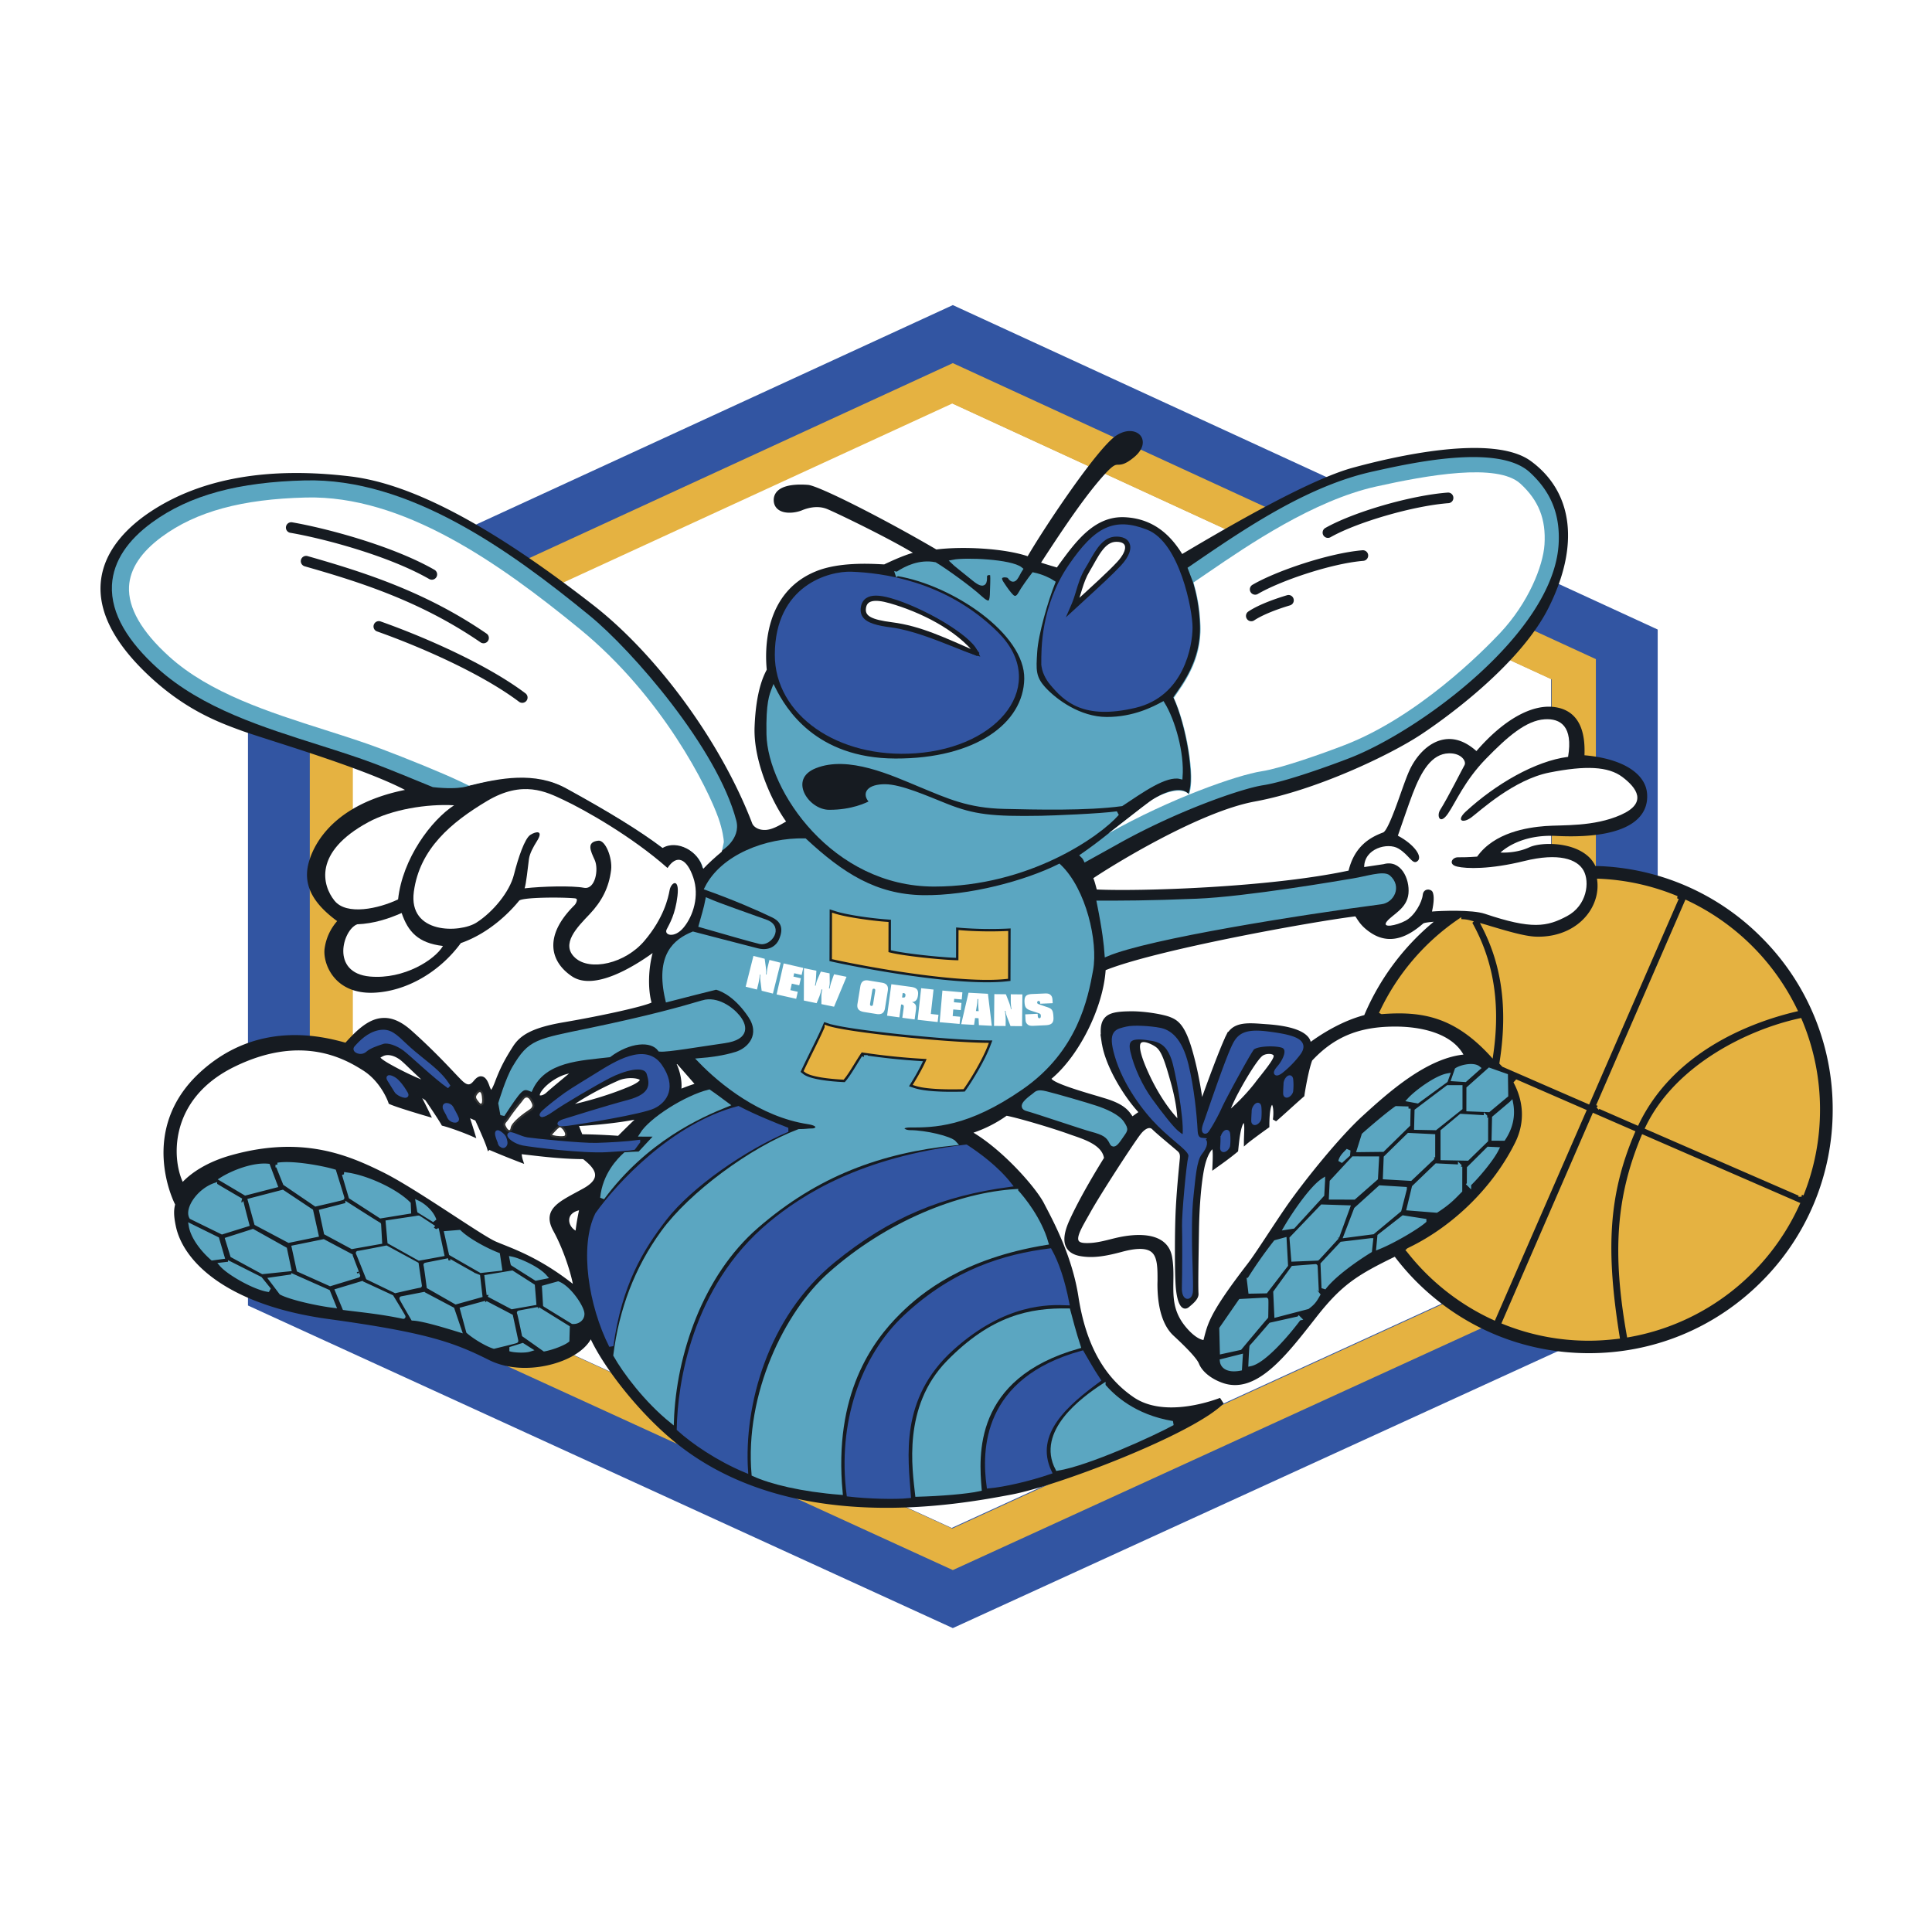 <svg xmlns="http://www.w3.org/2000/svg" width="2500" height="2500" viewBox="0 0 192.756 192.756"><path fill-rule="evenodd" clip-rule="evenodd" fill="#fff" d="M0 0h192.756v192.756H0V0z"/><path d="M23.216 74.099c-3.788-1.392-6.744-3.093-9.696-5.934-3.409-3.281-5.305-6.747-4.981-10.275.366-3.998 3.444-6.689 5.639-8.139 5.417-3.576 12.527-4.754 20.965-3.724 3.641.449 7.747 2.003 12.37 4.602l47.492-21.861 37.313 17.175a22.14 22.14 0 0 1 2.143-.734c4.787-1.31 14.762-3.618 19.084-.444 4.01 2.939 5.143 7.554 3.707 12.657l9.543 4.391v24.42a25.633 25.633 0 0 1 9.955 6.23c4.854 4.878 7.52 11.361 7.502 18.249-.018 6.882-2.723 13.354-7.602 18.211-4.885 4.851-11.369 7.517-18.254 7.497a26.655 26.655 0 0 1-2.807-.158L95.005 163.99l-71.789-32.855v-.771c-4.188-2.047-6.533-4.894-7.148-7.708-.25-1.132-.237-1.853-.174-2.343-3.071-7.195.574-14.34 7.322-17.302V74.099z" fill-rule="evenodd" clip-rule="evenodd" fill="#fff"/><path d="M94.948 40.201L35.146 67.727v57.348l59.802 27.368 59.798-27.368V67.727L94.948 40.201zm.116-9.762l70.325 32.369v67.442l-70.325 32.186-70.324-32.185V62.809l70.324-32.37z" fill-rule="evenodd" clip-rule="evenodd" fill="#3255a2"/><path d="M95.005 40.26l-59.8 27.525v57.349l59.801 27.368 59.799-27.368V67.785l-59.8-27.525zm.059-4.031l64.157 29.532v61.526l-64.157 29.36-64.156-29.36V65.761l64.156-29.532z" fill-rule="evenodd" clip-rule="evenodd" fill="#e5b241"/><path d="M175.77 93.553a24.125 24.125 0 0 0-16.602-7.154c-.012-.016-.012-.034-.021-.052-1.182-2.384-5.24-2.432-6.568-1.81-.846.39-1.891.566-2.875.52.758-.692 2.568-1.807 5.568-1.655 4.018.201 6.846-.406 8.176-1.756.65-.652.949-1.471.885-2.426-.135-2.084-2.521-3.549-6.25-3.866.053-1.459-.031-4.418-3.002-4.812-2.283-.302-5.105 1.298-7.777 4.393-1.076-.961-2.18-1.357-3.289-1.149-1.619.302-2.824 1.806-3.41 3.115-.254.558-.545 1.381-.854 2.251-.463 1.31-1.322 3.746-1.758 3.905-1.299.484-2.844 1.359-3.445 3.803-7.959 1.699-20.928 2.083-25.119 1.884-.029-.088-.057-.201-.088-.314-.072-.265-.15-.556-.26-.812 1.855-1.251 10.543-6.632 16.127-7.654 6.123-1.122 13.533-4.665 16.607-6.708 1.596-1.054 9.691-6.621 12.697-12.643 3.096-6.186 2.449-11.513-1.775-14.609-3.785-2.779-13.725-.447-17.826.677-4.152 1.152-11.602 5.404-16.963 8.592-.982-1.576-2.625-3.52-5.723-3.67-3.021-.149-4.895 2.428-6.555 4.7l-.225.316c-.156-.05-.34-.104-.559-.166-.328-.101-.705-.213-1.018-.32 2.473-3.809 4.498-6.767 6.287-8.75.918-1.021 1.145-1.017 1.385-1.017.379-.005.766-.062 1.576-.726 1.051-.856 1.029-1.686.701-2.141-.402-.545-1.371-.743-2.447-.045-1.824 1.186-7.012 8.909-8.84 12.04-2.381-.801-6.516-.996-9.11-.674-5.419-3.169-11.74-6.349-12.79-6.443-.824-.067-2.305-.084-3.024.574a1.246 1.246 0 0 0-.412.931c0 .434.176.776.519 1.004.674.442 1.769.251 2.305.025.41-.172 1.467-.537 2.486-.132.697.275 5.832 2.729 8.576 4.374-.957.274-2.032.767-2.8 1.127l-.064.032c-.065-.008-.149-.008-.259-.015-1.166-.057-4.27-.229-6.543.7-5.229 2.127-5.101 7.932-4.915 9.819-.294.563-1.071 2.055-1.213 5.682-.148 3.565 1.876 7.74 3.144 9.462-.063.039-.121.07-.188.109-.499.289-1.181.687-1.822.732-.804.051-1.256-.357-1.371-.646-3.071-8.039-9.449-16.793-15.868-21.788-10.122-7.877-18.022-12.07-24.157-12.827-8.224-1.005-14.947.169-19.979 3.493-2.111 1.395-4.687 3.748-4.989 7.05-.263 2.881 1.265 5.935 4.539 9.085 3.796 3.652 7.233 4.902 9.512 5.735.618.224 1.696.567 3.052 1.004 3.833 1.226 10.018 3.213 13.246 4.902-8.232 1.667-9.529 6.684-9.707 7.705-.343 1.957.604 3.673 2.941 5.384a5.204 5.204 0 0 0-1.257 2.77c-.096.804.202 2.048 1.084 3 .62.673 1.789 1.459 3.815 1.377 3.228-.133 6.548-2.023 8.696-4.952 3.003-1.051 5.063-3.301 5.826-4.243.438-.337 4.189-.347 5.494-.229.081.006.217.024.244.1.049.14-.07.438-.241.604-1.507 1.499-2.205 2.946-2.081 4.301.099 1.067.734 2.032 1.824 2.771 2.208 1.511 6.173-.947 8.07-2.31-.425 1.561-.483 3.562-.109 4.941-.834.392-4.715 1.271-8.77 1.966-3.292.561-4.385 1.353-5.077 2.448-.846 1.332-1.256 2.141-1.753 3.441-.195.519-.325.748-.399.851a2.133 2.133 0 0 1-.182-.414c-.149-.422-.353-.862-.74-.928-.378-.072-.664.263-.833.466-.182.219-.333.32-.486.329-.19.011-.443-.143-.728-.434-.204-.201-.46-.471-.756-.785-.932-.985-2.341-2.468-4.239-4.16-1.004-.893-1.945-1.305-2.872-1.244-1.292.072-2.422 1.033-3.703 2.464-2.323-.648-8.795-2.273-14.485 2.937-6.32 5.79-2.562 13.102-2.522 13.178a.019.019 0 0 1 .008.014.485.485 0 0 1-.024.134c-.059.311-.17.819.113 2.104.776 3.548 5.188 7.835 15.229 9.207 9.755 1.339 12.479 2.319 15.995 4.082 2.7 1.348 6.14.784 8.198-.307.936-.507 1.6-1.104 1.966-1.752 1.386 2.951 5.065 7.683 8.864 10.626 11.502 8.919 27.77 5.866 33.117 4.86 4.592-.859 18.156-6.03 21.158-9.091l-.359-.551c-1.297.486-5.717 1.897-8.602-.055-2.99-2.03-4.799-5.321-5.529-10.059-.607-3.886-2.34-7.215-3.279-9.004l-.158-.306c-.787-1.526-3.998-5.21-7.035-7.038a12.84 12.84 0 0 0 3.312-1.689c1.33.267 4.652 1.261 6.223 1.832.143.052.305.108.475.165 1.193.413 2.809.976 3.014 2.213-.621.993-2.379 3.866-3.461 6.255-.527 1.175-.629 2.049-.307 2.661.244.461.717.754 1.404.878 1.283.226 2.539.007 4.139-.422 1.463-.396 2.428-.394 2.945.005.629.487.623 1.642.621 2.858l-.008.315c-.006 2.408.545 4.196 1.594 5.171.557.516 2.264 2.1 2.545 2.796.305.78 1.197 1.512 2.332 1.916 3.291 1.191 6.215-2.515 9.031-6.104l.418-.534c2.506-3.177 4.057-4.132 7.758-5.939.652.856 1.361 1.68 2.131 2.454 4.588 4.605 10.682 7.152 17.172 7.169 6.496.02 12.607-2.492 17.217-7.072a24.175 24.175 0 0 0 7.172-17.175 24.16 24.16 0 0 0-7.078-17.207zM39.144 106.301c-.836-.454-1.101-.682-1.188-.785.075-.045.203-.115.271-.146.505-.251 1.278-.028 1.922.558.16.143.378.346.623.586.353.334.777.737 1.257 1.185a29.673 29.673 0 0 1-2.885-1.398zm17.523.892c-.79.662-1.395 1.158-1.906 1.6v-.005l-.271.247c-.298.257-.57.281-.635.245-.011-.045.015-.188.188-.437.486-.695 1.66-1.54 2.736-1.735l-.112.085zm.759 15.585c-.383-.221-.658-.651-.637-1.083.02-.459.372-.795.982-.943a22.698 22.698 0 0 0-.345 2.026zm4.243-9.459c-.73-.052-2.227-.14-3.575-.153l-.167-.414c-.057-.149-.108-.287-.162-.405 1.681-.095 3.822-.304 5.537-.633-.561.538-1.144 1.115-1.633 1.605zm1.075-4.894c-1.998.836-3.971 1.385-5.379 1.715 1.272-.842 2.703-1.611 4.336-2.333.864-.38 1.958-.243 2.138-.054-.041.073-.233.31-1.095.672zm5.244.187c.062-.794-.142-1.723-.474-2.438.02-.004.033-.004.053-.004.16.178.361.409.601.682.343.389.751.855 1.121 1.285-.469.151-.911.315-1.301.475zm46.741-1.256c-1.223-2.591-1.025-3.179-.887-3.306.264-.249 1.102.135 1.477.408.551.396.889 1.38 1.5 3.571.447 1.607.6 2.784.646 3.536-1.361-1.473-2.348-3.383-2.736-4.209zm12.294-1.806c-.184.421-.811 1.207-1.266 1.785-.193.24-.357.447-.479.611-.312.425-1.309 1.63-2.473 2.652.188-.449.438-1.006.756-1.589.787-1.479 1.854-3.201 2.354-3.636.291-.253.885-.285 1.1-.125.036.027.106.078.008.302zm3.747-1.607a1.218 1.218 0 0 0-.188-.402c-.545-.749-1.973-1.208-4.232-1.358l-.396-.029c-1.379-.103-2.686-.185-3.402.799l-.039-.022-.16.32-.141.28.006.006c-.555 1.21-1.568 3.908-2.281 5.907-.195-1.326-.516-3.07-1.023-4.795-.719-2.437-1.418-2.882-2.189-3.183-.648-.257-2.551-.602-4.049-.568-1.26.023-2.031.143-2.477.67-.334.396-.412.945-.371 1.65l-.037-.035.129.873.018.125.008.005c.373 2.191 2.09 5.092 3.629 6.772a11.47 11.47 0 0 0-.475.336.643.643 0 0 0-.107.079.974.974 0 0 1-.084-.121c-.332-.463-.775-1.112-2.715-1.686l-.604-.184c-1.645-.482-4.365-1.286-4.682-1.755 2.771-2.31 5.156-7.12 5.402-10.835 5.043-2.023 20.443-4.812 24.908-5.367.045.067.096.123.135.197.256.389.562.875 1.406 1.438 2.301 1.543 4.357-.181 5.242-.927.115-.07.516-.125 1.045-.169a24.503 24.503 0 0 0-6.932 9.313c-2.126.564-4.075 1.746-5.344 2.666z" fill-rule="evenodd" clip-rule="evenodd" fill="#161b21"/><path d="M47.613 109.179c.243-.335.392-.317.464.218.051.398.067 1-.287.568-.356-.426-.356-.538-.177-.786zM50.708 111.719c.79-1.181 1.287-1.673 1.5-1.993.216-.318.497-.318.713.075.214.395.355.611-.142.927-.502.318-1.752 1.245-1.825 1.774-.075.537-.392.104-.535-.25-.07-.175.175-.358.289-.533zM55.804 112.483c-.217.142-.552.543-.715.709-.072.078.78.219 1.174.146.395-.067-.246-.999-.459-.855z" fill-rule="evenodd" clip-rule="evenodd" fill="#fff" stroke="#313232" stroke-width=".395" stroke-miterlimit="2.613"/><path d="M18.183 118.261c-1.277-2.363-1.691-8.702 5.165-12.03 6.85-3.337 11.266-.682 12.971.392 1.71 1.075 2.49 2.929 2.628 3.355.783.355 3.776 1.223 3.776 1.223s-.851-1.788-1.204-2.286l1.066.718s1.277 1.856 1.633 2.5c.854.215 2.35.79 2.991 1.074-.278-.927-.635-1.999-.635-1.999l.997.436s.991 2.14 1.205 2.851a92.425 92.425 0 0 0 3.202 1.295c-.14-.428-.14-.855-.14-.855 1.426.146 3.85.506 6.414.515 1 .786 2.35 2.005.065 3.283-2.286 1.274-4.072 1.913-2.938 3.979 1.138 2.074 1.915 4.712 2.054 5.855-3.698-3.007-6.548-3.866-8.044-4.515-1.496-.648-8.049-5.339-11.315-6.943-3.348-1.647-7.876-3.635-14.896-1.679-2.283.627-3.996 1.69-4.995 2.831zM113.646 113.036c-.723.919-4.043 6.045-5.012 7.79-.965 1.746-2.049 3.292-.439 3.385 1.287.073 2.502-.383 3.572-.595 1.068-.215 4.531-.776 4.979 1.83.455 2.604-.615 4.803 1.553 7.24.6.682 1.314 1.218 1.918 1.22.471-1.677.381-2.466 4.406-7.692.824-1.062 2.492-3.729 3.9-5.765 1.758-2.521 5.236-6.846 7.551-8.959 2.535-2.312 6.465-5.864 10.246-6.102-1.133-2.428-4.445-3.259-7.658-3.156-3.209.095-5.668 1.05-7.92 3.474-.395 1.033-.76 3.275-.795 3.56-.818.707-2.318 2.097-2.754 2.451.109-.747.043-1.855-.35-1.677-.391.175-.395 1.924-.395 2.318-.752.531-1.898 1.381-2.146 1.597.002-.999.182-2.353-.277-2.109-.463.253-.617 2.318-.688 2.924-.895.748-1.932 1.458-2.176 1.636.035-.82.109-2.211-.209-1.994-.322.212-.752.885-1.006 2.171-.26 1.284-.471 3.484-.518 6.021-.039 2.531-.102 5.702-.049 6.482.023.429-.506.856-.895 1.179-.455.365-.822-.325-.963-1.684-.139-1.352-.129-6.021-.01-8.086.107-2.068.348-4.316.404-4.954.035-.462-.107-.674-.318-.854-.752-.646-2.1-1.756-2.488-2.148-.388-.393-.961-.145-1.463.497z" fill-rule="evenodd" clip-rule="evenodd" fill="#fff" stroke="#161b21" stroke-width=".395" stroke-miterlimit="2.613"/><path d="M45.306 80.343c-2.289 1.484-5.152 5.327-5.589 9.39-1.925.921-5.137 1.63-6.344.129-1.208-1.501-2.151-4.841 3.372-7.833 2.354-1.278 5.853-1.841 8.561-1.686zM40.071 91.089c.636 1.855 1.631 3 4.123 3.291-.786 1.355-3.859 3.349-7.277 3.05-3.99-.357-2.695-4.712-1.272-5.213 1.641-.066 3.143-.558 4.426-1.128z" fill-rule="evenodd" clip-rule="evenodd" fill="#fff"/><path d="M56.211 79.801c-1.705-.798-4.058-2.011-7.626.119-3.57 2.132-6.715 4.762-7.295 9.036-.583 4.274 4.62 4.146 6.263 3.081 1.647-1.062 3.29-3.056 3.721-4.765.432-1.71 1.081-3.633 1.649-3.984.574-.36 1.341-.468.641.64-.358.571-.711 1.211-.791 1.774-.102.812-.292 2.57-.434 2.926 1.782-.205 4.776-.273 5.918-.054 1.138.218 1.5-1.849 1.076-2.776-.426-.93-.849-1.788.36-1.924.713-.084 1.422 1.724 1.277 2.927-.22 1.777-.937 3.131-2.151 4.416-1.216 1.278-2.932 2.981-1.438 4.343 1.493 1.358 4.99.583 6.916-1.696 1.931-2.277 2.368-4.268 2.511-5.053.144-.783 1.003-1.284.784.575-.218 1.851-.791 2.774-1.081 3.346-.284.568.782.927 1.711-.211.932-1.139 1.581-3.132.941-4.99-.637-1.85-1.63-2.354-2.564-.93-3.552-3.146-8.252-5.796-10.388-6.8zM136.105 86.507c.002-1.855 2.357-2.492 3.426-1.841 1.066.638 1.369 1.604 1.848 1.281.645-.42-.277-1.705-1.914-2.57.537-1.528 1.01-2.952 1.471-4.167.861-2.25 1.887-4.008 3.617-4.05 1.275-.034 1.771.821 1.561 1.178-.211.359-1.641 3.222-2.438 4.485-.354.571-.029 1.532.783.36.787-1.139 1.65-3.277 3.797-5.481 2.141-2.2 4-3.818 5.854-3.938 1.568-.099 2.85.683 2.338 3.747-3.275.414-7.238 2.728-10.209 5.462-.994.924-.285 1.211.572.569.857-.638 4.219-3.765 7.783-4.467 3.568-.704 5.846-.627 7.27.445 1.418 1.075 2.559 2.576-.15 3.78-2.715 1.205-5.785.985-7.562 1.118-1.779.141-5.062.631-6.777 3.047-.996.068-1.357.068-1.926.068-.568-.001-1.002.708-.07.926.92.218 3.273.293 6.699-.555 3.424-.845 5.277-.196 5.912.946.639 1.143.348 3.494-1.654 4.555-1.996 1.067-3.512 1.341-8.189-.235-1.289-.43-4.424-.3-5.277-.226.215-.997.215-1.569.072-1.927-.139-.357-.928-.434-.996.281-.076.716-.789 2.066-1.715 2.562-.93.498-2.428.779-1.859.067.576-.709 2.006-1.276 2.152-2.776.143-1.492-.779-3.422-2.488-2.933l-1.931.289z" fill-rule="evenodd" clip-rule="evenodd" fill="#fff"/><path d="M146.051 91.934c-.15-.007-.311-.018-.473-.02a22.852 22.852 0 0 0-7.709 9.044l.006.003c4.045-.311 7.283.287 10.877 4.146.01.005.016.011.023.019.791-5.479-.189-9.638-2.148-13.093a3.06 3.06 0 0 0-.576-.099zM159.447 110.348l3.877 1.694c3.5-7.233 11.111-10.201 15.756-11.309a22.92 22.92 0 0 0-10.814-10.692l-8.819 20.307z" fill-rule="evenodd" clip-rule="evenodd" fill="#e5b241" stroke="#e5b241" stroke-width=".433" stroke-miterlimit="2.613"/><path d="M164.381 112.496l15.355 6.686a22.698 22.698 0 0 0 1.631-8.417 22.78 22.78 0 0 0-1.795-8.951c-5.033 1.091-12.24 4.565-15.191 10.682zM163.949 113.442c-2.502 6.015-2.881 11.613-1.434 19.75 7.506-1.325 13.752-6.313 16.814-13.056l-15.38-6.694z" fill-rule="evenodd" clip-rule="evenodd" fill="#e5b241" stroke="#e5b241" stroke-width=".433" stroke-miterlimit="2.613"/><path d="M162.885 112.983l-3.852-1.679-8.951 20.617a22.603 22.603 0 0 0 8.381 1.626c.986.002 1.961-.069 2.912-.183-1.381-8.603-1.131-14.174 1.51-20.381zM151.189 107.887c.967 1.794 1.264 3.989.184 6.183-2.201 4.454-6.209 8.422-10.734 10.602l-.068.035c-.018.012-.037.016-.049.028a22.946 22.946 0 0 0 8.51 6.744l8.992-20.615-6.835-2.977zM159.578 87.889c.115 1.055-.146 2.152-.773 3.123-1.145 1.76-3.248 2.749-5.627 2.652-1.139-.048-2.945-.587-4.543-1.064-.191-.058-.377-.118-.561-.17 1.58 3.087 2.748 7.33 1.744 13.613.062.065.133.133.201.205l8.42 3.665 8.846-20.306a22.61 22.61 0 0 0-7.707-1.718z" fill-rule="evenodd" clip-rule="evenodd" fill="#e5b241" stroke="#e5b241" stroke-width=".433" stroke-miterlimit="2.613"/><path d="M47.613 109.179c.243-.335.392-.317.464.218.051.398.067 1-.287.568-.356-.426-.356-.538-.177-.786zM50.708 111.719c.79-1.181 1.287-1.673 1.5-1.993.216-.318.497-.318.713.075.214.395.355.611-.142.927-.502.318-1.752 1.245-1.825 1.774-.075.537-.392.104-.535-.25-.07-.175.175-.358.289-.533zM55.804 112.483c-.217.142-.552.543-.715.709-.072.078.78.219 1.174.146.395-.067-.246-.999-.459-.855z" fill-rule="evenodd" clip-rule="evenodd" fill="#fff"/><path d="M128.275 108.122c0-.4.484-.932.535-.393.035.356.035.71-.004 1.108-.029.318-.572.71-.568.245 0-.464.037-.819.037-.96zM125.094 110.855c.004-.392.488-.927.539-.392.031.359.031.717-.004 1.105-.033.321-.576.711-.576.252.006-.465.041-.823.041-.965zM121.988 113.558c.006-.392.486-.926.533-.392a5.51 5.51 0 0 1-.004 1.104c-.029.314-.574.71-.568.247 0-.089.039-.447.039-.959zM127.891 104.306c-.811-.229-2.67-.15-2.992.309-.508.731-2.754 4.843-3.188 5.805-.432.959-1.029 1.982-1.291 2.348-.182.254-.465.177-.141-.679.205-.541 1.906-5.638 2.729-7.477.512-1.152.971-1.812 3.496-1.484 2.533.324 3.965.743 3.045 1.966a9.642 9.642 0 0 1-1.736 1.78c-.443.345-.758.294-.197-.355.577-.664 1.214-1.956.275-2.213z" fill-rule="evenodd" clip-rule="evenodd" fill="#3255a2" stroke="#3255a2" stroke-width=".433" stroke-miterlimit="2.613"/><path d="M119.951 113.744c-.391-.036-.637-.259-.674-.858-.1-1.818-.365-4.359-.904-6.597-.637-2.641-1.752-3.359-2.664-3.532-.93-.184-2.607-.287-3.281-.123-1.002.251-1.709.25-1.004 2.67.812 2.811 2.82 5.472 4.26 6.896 1.754 1.734 3.256 2.566 3.092 3.214-.211.813-.658 5.812-.629 6.877.037 1.07.023 4.99-.014 6.169-.037 1.173.639 1.141.672.327.041-.827-.092-3.71-.092-4.497 0-.785-.064-3.137.158-5.063.188-1.667.295-3.491.863-4.202.575-.71.614-1.247.217-1.281zm-1.742-.577c-.039.464-.426.141-.855-.217-.428-.358-1.508-1.695-2.629-3.251-.883-1.23-1.773-3.041-2.162-4.745-.352-1.532.574-1.638 2.428-1.312 1.242.217 1.736.978 2.098 2.003.352 1.001 1.257 5.815 1.12 7.522z" fill-rule="evenodd" clip-rule="evenodd" fill="#3255a2"/><path d="M119.951 113.744c-.391-.036-.637-.259-.674-.858-.1-1.818-.365-4.359-.904-6.597-.637-2.641-1.752-3.359-2.664-3.532-.93-.184-2.607-.287-3.281-.123-1.002.251-1.709.25-1.004 2.67.812 2.811 2.82 5.472 4.26 6.896 1.754 1.734 3.256 2.566 3.092 3.214-.211.813-.658 5.812-.629 6.877.037 1.07.023 4.99-.014 6.169-.037 1.173.639 1.141.672.327.041-.827-.092-3.71-.092-4.497 0-.785-.064-3.137.158-5.063.188-1.667.295-3.491.863-4.202.575-.71.614-1.247.217-1.281zm-1.742-.577c-.039.464-.426.141-.855-.217-.428-.358-1.508-1.695-2.629-3.251-.883-1.23-1.773-3.041-2.162-4.745-.352-1.532.574-1.638 2.428-1.312 1.242.217 1.736.978 2.098 2.003.352 1.001 1.257 5.815 1.12 7.522z" fill="none" stroke="#3255a2" stroke-width=".433" stroke-miterlimit="2.613"/><path d="M36.431 104.797c-.44.4-1.21.037-.925-.282.487-.548 1.253-1.352 2.322-1.562 1.068-.208 1.605.375 2.668 1.374 1.066 1.005 2.101 1.707 3.023 2.563.924.86 1.134 1.357 1.281 1.535-1.317-.896-3.773-3.252-4.445-3.754-.68-.504-1.64-.865-2.175-.685-.534.177-1.317.424-1.749.811zM38.809 107.729c.335.556.5.787.713 1.145.212.354 1.317.752 1.001.215-.189-.304-.387-.704-.929-1.25-.322-.324-1.099-.64-.785-.11zM44.379 110.618c-.214-.584.504-.429.681-.107.347.622.52.986.55 1.092.106.354-.649.316-.854-.238-.106-.284-.266-.468-.377-.747zM50.063 113.18c.301.262.317.431.388.751.073.318-.277.743-.64.069.58 1.07-1.005-1.903.252-.82zM56.486 109.146c-.869.627-1.748 1.318-2.25 1.777-.499.464-.144.537.86-.172 1-.715 4.388-2.698 5.71-3.374 1.32-.674 3.533-1.377 3.886-.272.354 1.104.387 2.176-2.003 2.808-2.389.636-5.697 1.691-6.417 1.909-.467.141-.934.495.387.32 1.325-.173 7.384-1.155 8.557-1.723 1.181-.569 2.144-1.958.66-4.093-1.497-2.146-4.456-.27-6.282.867-.77.487-2.462 1.493-3.108 1.953zM63.696 113.912c-1.167.157-2.892.254-4.193.291-1.568.04-6.319-.459-6.915-.553-.713-.109-1.634-.681-1.777-.471-.144.215.603.789 1.382.933.942.176 5.976.806 8.342.664 1.202-.066 2.213-.137 2.688-.223l.473-.641z" fill-rule="evenodd" clip-rule="evenodd" fill="#3255a2" stroke="#3255a2" stroke-width=".354" stroke-miterlimit="2.613"/><path fill-rule="evenodd" clip-rule="evenodd" fill="#5ba6c1" stroke="#5ba6c1" stroke-width=".433" stroke-miterlimit="2.613" d="M150.232 107.326l.028 1.957-1.752 1.461-1.992-.079.004-2.069 2.074-1.848 1.638.578zM150.756 110.107l-1.678 1.419-.047 2.065.967.006c.537-.817 1.039-1.994.758-3.49zM148.258 111.491l-.004 2.278-1.865 1.816-2.451-.047v-2.672l1.826-1.524 2.494.149zM145.697 110.554l-2.498 1.992-1.896-.038.041-1.679 3.107-2.344h1.246v2.069zM147.484 106.568l-1.318 1.171-1.143-.073.322-.926c.434-.284 1.645-.569 2.139-.172zM144.418 107.31l-.178.498-2.82 2.059-.789-.145c.678-.744 2.646-2.2 3.787-2.412zM146.561 118.149l.01-1.604 1.928-1.919.818.038c-.499.997-1.936 2.707-2.756 3.485zM145.678 116.402l-.006 2.389c-.537.531-1.041 1.143-2.359 1.985l-2.748-.219.508-2.104 2.25-2.165 2.355.114zM142.973 115.467l-2.254 2.132-2.531-.146.078-1.963 2.287-2.242 2.422.119-.002 2.1zM140.521 110.609l-.037 1.607-2.539 2.489-2.352.027.469-1.494c.961-.855 2.572-2.207 3.25-2.667l1.209.038zM140.145 118.63l-.54 2.099-2.646 2.205-2.672.347 1.01-2.637 2.392-2.164 2.456.15zM142.096 121.804l-2.098-.326-2.361 1.847-.105 1.106c1.566-.634 3.886-2.024 4.564-2.627zM137.373 115.594l-.107 1.961-2.186 1.917-2.279-.006.076-1.567 2.144-2.31 2.352.005zM134.486 115.195l-.746.678c.105-.501.566-.857.783-1.106l-.037.428zM136.781 123.75l-.111 1.033c-1.318.815-3.598 2.38-4.605 3.729l-.1-2.384 1.895-2.029 2.921-.349zM133.395 123.423s-1.934 2.135-1.965 2.135c-.037 0-2.389.096-2.389.096l-.172-2.101 3.035-3.166 2.568.083-1.077 2.953zM131.988 117.785l-.08 1.424-2.896 3.164-.709.11c.896-1.535 2.611-3.992 3.685-4.698zM131.246 126.337l-2.242.173-1.756 2.421.104 2.279 3.102-.809c.428-.321.643-.533.932-1.037-.001 0-.14-3.066-.14-3.027zM128.291 126.223l-2.004 2.6-1.533.029-.137-1.143a43.448 43.448 0 0 1 2.645-3.771l.891-.247.138 2.532zM129.596 131.539l-2.816.629s-1.859 2.169-1.898 2.169c-.035 0-.111 1.75-.111 1.75 1.321-.281 3.641-2.948 4.825-4.548zM126.316 131.387c0-.038-2.611 3.093-2.611 3.093l-1.783.388-.059-2.317 1.893-2.737s2.529-.136 2.568-.136c.031-.001-.008 1.709-.008 1.709zM123.775 135.333l-1.854.466c.066.567.639.958 1.779.745l.075-1.211zM26.736 116.32l.741 1.963-2.993.772-2.349-1.393c1.071-.675 3.106-1.49 4.601-1.342zM27.699 116.22l.743 1.851 3.056 2.08s2.642-.601 2.645-.634c0-.037-.812-2.64-.812-2.64-1.215-.364-4.205-.911-5.632-.657zM28.19 118.928l-3.244.844.633 2.288 3.239 1.717 2.748-.566-.53-2.388-2.846-1.895zM24.052 119.769c-.033 0 .599 2.393.599 2.393l-2.495.775-3.065-1.502c-.46-.789.721-2.637 2.364-3.202.001.031 2.597 1.536 2.597 1.536zM19.053 122.327l2.604 1.284.525 1.791-.995.135c-1.068-.932-1.955-2.177-2.134-3.21zM25.223 122.84l-2.535.81.496 1.612 3.023 1.641 2.638-.275-.42-1.998-3.202-1.79zM34.327 117.162l.668 2.25 2.986 1.93 2.818-.457-.034-.786c-1.346-1.358-4.445-2.759-6.438-2.937zM34.672 120.193c.041 0-2.604.672-2.604.672l.459 2.136 2.598 1.398 2.781-.492s-.1-1.783-.1-1.744c0 .034-3.134-1.97-3.134-1.97zM34.979 125.292l-2.706-1.436-2.952.6.489 2.241 3.135 1.405 2.779-.847c0 .001-.745-1.929-.745-1.963zM22.965 126.077l2.99 1.507.893 1.105c-1.32-.145-3.989-1.647-4.736-2.511l.853-.101zM29.271 127.34l-2.211.318.997 1.319c.96.5 3.527 1.079 5.234 1.294l-.566-1.396-3.454-1.535zM38.537 124.487s-2.817.559-2.819.527c.002-.039.992 2.459.992 2.459l2.741 1.325s2.426-.561 2.426-.529c0 .04-.318-2.141-.318-2.141l-3.022-1.641zM36.114 128.036l2.954 1.365s1.207 1.973 1.172 1.965c-2.209-.471-4.17-.652-5.876-.87l-.712-1.717 2.462-.743zM41.763 121.494l-3.066.458.173 1.956 2.951 1.649 2.281-.418-.523-2.463c.001.001-1.782-1.185-1.816-1.182zM41.835 120.818l1.497.927c-.28-.851-1.174-1.532-1.636-1.746l.139.819zM44.541 123.032l.456 2.037 2.99 1.717 1.892-.209-.208-1.39c-1.212-.466-2.996-1.433-3.845-2.258l-1.285.103zM44.746 125.749s-2.317.45-2.281.45c.036 0 .315 2.177.315 2.177l2.702 1.543 2.429-.678-.21-1.816c-.001 0-2.955-1.645-2.955-1.676zM42.281 129.12l2.846 1.506.706 2.074c-1.178-.362-3.6-1.116-4.634-1.159 0 0-1.168-1.994-1.129-1.994.034 0 2.211-.427 2.211-.427zM48.441 129.998l-2.322.632.604 2.216c.747.642 1.956 1.321 2.561 1.501 0 0 2.211-.53 2.211-.563 0-.034-.526-2.461-.526-2.461l-2.528-1.325zM48.764 129.18l2.313 1.223 2.214-.39-.139-1.712-2.068-1.322-2.528.418.208 1.783zM51.159 126.089l2.316 1.467.891-.178c-.708-.818-2.595-1.644-3.312-1.789 0 0 .104.529.105.5zM53.679 130.617s-1.923.353-1.892.353c.041 0 .496 2.212.496 2.212l2.027 1.431c.891-.176 1.924-.598 2.284-.885 0-.033.039-1.281.039-1.281l-2.954-1.83zM54.394 130.195l2.742 1.684c.462.038.958-.261.959-.784.003-.639-1.309-2.606-2.413-3.034l-1.392.387.104 1.747zM52.135 134.216l.679.432c-.429.135-1.498.099-1.928-.042l1.249-.39z"/><path d="M84.94 57.256c2.874.104 9.329.831 14.498 6 4.922 4.912.242 11.094-8.112 11.686-7.704.546-13.821-3.8-13.806-9.625.019-6.777 5.291-8.134 7.42-8.061zM104.107 66.179c.002-1.291-.084-5.667 2.74-9.755 2.52-3.652 4.332-4.63 7.533-3.37 3.094 1.217 4.391 7.81 4.385 9.571-.01 1.763-.828 6.672-5.52 7.782-5.082 1.205-6.912-.564-8.326-2.261-.368-.443-.812-1.223-.812-1.967z" fill-rule="evenodd" clip-rule="evenodd" fill="#3255a2" stroke="#3255a2" stroke-width=".433" stroke-miterlimit="2.613"/><path d="M88.992 59.485c-1.261-.368-2.105-.368-2.675 0-.244.158-.558.474-.647 1.073-.065.453.021.854.266 1.175.495.644 1.549.9 2.975 1.085 1.966.25 4.446 1.244 6.263 1.969.738.3 1.378.552 1.836.699l1.211.388-.561-1.143c-.827-1.652-5.577-4.359-8.668-5.246zM112.887 54.112c-.121-.296-.49-.79-1.5-.791-1.438-.004-2.188 1.32-2.904 2.598-.139.236-.275.486-.42.719-.453.752-.703 1.57-.918 2.297-.129.43-.254.832-.404 1.187l-1 2.314 1.859-1.703.672-.618c1.545-1.417 2.885-2.646 3.713-3.536.865-.929 1.189-1.805.902-2.467z" fill-rule="evenodd" clip-rule="evenodd" fill="#161b21" stroke="#3255a2" stroke-width=".433" stroke-miterlimit="2.613"/><path d="M73.658 110.572c1.64.856 3.634 1.653 4.915 2.152-4.207 1.769-9.704 5.53-12.28 8.874-2.319 3.013-4.443 6.477-5.311 12.677-2.058-4.067-2.967-9.921-1.391-13.122 2.076-2.918 7.579-8.885 14.067-10.581zM96.39 114.411c1.209.789 3.065 2.146 4.342 3.788-6.776.91-12.024 3.034-17.6 7.581-6.828 5.568-9.125 14.515-8.718 20.94-2.773-1.155-5.26-2.865-6.681-4.157.082-4.416 1.447-14.064 9.103-20.433 3.323-2.765 9.15-6.484 19.554-7.719zM104.74 124.77c-4.457.563-9.518 2.047-14.378 6.591-4.324 4.034-6.595 10.674-5.684 17.736 1.921.223 4.63.302 5.987.158-.272-3.774-1.2-9.785 4.316-14.744 5.219-4.689 9.637-4.574 11.487-4.499-.45-2.283-1.019-3.959-1.728-5.242zM107.955 134.973c.426.717.924 1.642 1.637 2.714-3.076 2.274-6.721 5.26-4.877 9.184-2.07.71-4.564 1.273-6.064 1.41-.489-3.571-.467-10.624 9.304-13.308z" fill-rule="evenodd" clip-rule="evenodd" fill="#3255a2" stroke="#3255a2" stroke-width=".433" stroke-miterlimit="2.613"/><path d="M70.585 89.82c-.148.782-.434 1.708-.652 2.495 2.494.714 4.981 1.438 5.91 1.659.927.209 2.146-1.425.576-2.005-1.567-.571-4.695-1.645-5.834-2.149zM109.648 90.071c.555 2.78.699 4.134.771 5.135 4.209-1.773 19.496-4.172 27.387-5.205 1.07-.137 1.828-1.532.719-2.493-.496-.431-2.209.139-3.496.345-1.285.212-10.627 1.827-15.617 2.027-4.986.203-7.486.193-9.764.191z" fill-rule="evenodd" clip-rule="evenodd" fill="#5ba6c1" stroke="#5ba6c1" stroke-width=".433" stroke-miterlimit="2.613"/><path d="M71.452 98.519c-1.143.281-2.926.737-4.853 1.234-1.055-4.493.839-5.883 2.547-6.59 0 0 4.986 1.303 6.41 1.661 1.425.359 2.145-.494 2.354-.991.214-.498.721-1.781-.777-2.496-1.495-.722-3.987-1.798-6.616-2.734 1.574-3.13 5.922-4.824 9.774-4.743 3.697 3.432 7.043 5.579 11.75 5.667 4.704.079 10.341-1.472 13.626-3.106 2.488 2.362 3.682 7.563 3.176 10.35-.504 2.774-1.514 7.981-6.947 11.738-5.428 3.766-8.778 3.771-11.127 3.763-1.142-.003-.88.701.051.701 1.459.003 4.006.58 4.431 1.081-7.416.761-13.778 3.087-19.768 8.287-5.578 4.832-8.234 12.831-8.462 19.435-2.561-2.07-4.691-4.931-5.615-6.573.582-4.561 2.109-8.628 4.739-12.246 2.791-3.842 8.858-8.316 13.568-10.09.642.005.855-.065 1.353-.067.5.004 1.003-.638-.421-.854-4.708-.713-8.689-3.942-10.818-6.156.999-.078 2.407-.251 3.633-.639 1.354-.421 2.677-1.918 1.363-3.842-1.256-1.849-2.558-2.575-3.371-2.79zM103.146 109.3c-.576.423-1.502 1.135-.648 1.349.854.221 5.549 1.825 6.412 2.051 1.223.327 1.654.575 2.008 1.321.119.254.314.274.803-.457.572-.861.715-.782.254-1.495-.463-.718-1.775-1.254-2.635-1.54-.852-.29-4.096-1.226-4.986-1.439-.881-.216-.92-.007-1.208.21z" fill-rule="evenodd" clip-rule="evenodd" fill="#5ba6c1" stroke="#5ba6c1" stroke-width=".433" stroke-miterlimit="2.613"/><path d="M70.745 108.923c.64.432 1.278.929 1.776 1.292-2.637 1.057-8.128 3.471-12.426 9.302.221-2.284 1.65-3.768 2.295-4.342.927-.068 1.426-.068 1.426-.068l1.789-1.92-1.571-.004c.927-1.495 4.431-3.696 6.711-4.26zM101.369 118.849c.686.735 2.346 2.8 3.014 5.141-8.269 1.334-12.518 4.742-14.732 6.941-2.796 2.771-6.73 8.11-5.795 17.989-3.848-.299-6.947-1.057-8.659-1.845-.689-7.984 3.294-16.06 7.54-19.868 5.794-5.186 12.998-8.022 18.632-8.358z" fill-rule="evenodd" clip-rule="evenodd" fill="#5ba6c1" stroke="#5ba6c1" stroke-width=".433" stroke-miterlimit="2.613"/><path d="M106.576 130.763c-3.781-.079-7.592.697-11.957 5.172-4.359 4.479-3.38 10.614-3.1 13.18 2.284-.062 4.923-.271 6.203-.554-.271-3.278-.899-11.191 9.879-14.229-.425-1.286-.814-2.779-1.025-3.569zM110.086 138.26c-2.07 1.353-6.5 4.616-4.584 8.258 3.064-.495 9.559-3.467 11.488-4.526-3.894-.647-5.984-2.672-6.904-3.732zM70.126 100.009c1.395-.413 2.852.652 3.488 1.438.642.786 1.134 2.069-1.361 2.421-2.488.35-5.629.907-6.414.837-.854-1.146-3.098-.902-5.063.562-2.851.34-6.488.405-7.846 3.395-.858-.355-1.072-.035-2.792 2.56l-.208-1.144s.725-2.436 1.396-3.557c1.576-2.64 2.182-2.634 7.608-3.757 5.91-1.232 9.056-2.118 11.192-2.755zM89.528 57.256c.89-.601 2.248-1.243 3.746-.953 1.031.613 3.553 2.436 4.509 3.33.967.892 1.145.465 1.191-.281.025-.751.068-1.712.029-1.998-.029-.286-.742-.288-.744.178 0 .463.033 1.137-1.066.243-1.105-.896-1.922-1.535-2.101-1.715 1.211-.247 5.773-.058 6.734.731-.395.603-.609 1.495-1.107.744-.154-.225-1.406-.314-.787.64.463.716.762 1.088.994 1.321.287.286.609.217.861-.243.248-.468.965-1.461 1.322-1.923.85.18 1.568.534 1.955.791-.684 1.707-1.691 5.125-1.797 6.908-.113 1.782-.186 2.57.914 3.748 1.098 1.176 3.484 2.964 6.227 2.972 2.746.009 4.744-1.059 5.6-1.515 1.027 1.679 1.945 4.889 1.764 7.273-1.494-.36-3.922 1.417-5.887 2.711-3.463.472-8.555.341-11.691.271-3.564-.082-5.56-1.015-8.334-2.16-2.781-1.151-7.192-3.231-10.55-1.882-2.998 1.199-.867 4.561 1.419 4.565 2.28.006 3.773-.703 4.277-.984-.922-.858-.281-1.571 1.289-1.57 1.566.005 4.088 1.135 6.125 1.944 2.711 1.076 4.557 1.294 9.479 1.204 1.068-.02 5.848-.202 7.561-.446-1.865 2.133-8.896 7.068-18.239 7.077-10.049.014-16.424-9.489-16.533-14.975-.063-3.174.296-3.921.51-4.486 1.029 2.028 4.045 7.098 12.139 7.12 8.09.024 12.984-3.59 13.07-8.165.081-4.662-7.321-9.567-12.879-10.475z" fill-rule="evenodd" clip-rule="evenodd" fill="#5ba6c1" stroke="#5ba6c1" stroke-width=".433" stroke-miterlimit="2.613"/><path d="M88.842 60.001c-1.643-.476-2.504-.282-2.64.635-.143.994.709 1.381 2.779 1.645 2.85.367 5.21 1.524 8.578 2.992-2.011-2.635-5.724-4.41-8.717-5.272zM111.592 56.214c1.205-1.293 1.146-2.354-.209-2.356-1.352-.001-1.998 1.634-2.855 3.062-.68 1.117-.861 2.42-1.295 3.413 1.861-1.702 3.433-3.123 4.359-4.119z" fill-rule="evenodd" clip-rule="evenodd" fill="#fff" stroke="#161b21" stroke-width=".395" stroke-miterlimit="2.613"/><path d="M75.17 95.373l1.122.283.107.784c.046.347.053.525.023.773l.067.015a4.65 4.65 0 0 1 .136-.89l.142-.566 1.117.281-.771 3.076-1.122-.282-.096-.78c-.054-.414-.061-.561-.027-.812l-.064-.02a6.13 6.13 0 0 1-.142.915l-.142.576-1.125-.282.775-3.071zM78.188 96.12l1.951.446-.159.704-.744-.17-.075.333.741.171-.16.702-.742-.169-.146.647.74.168-.158.699-1.954-.438.706-3.093zM80.211 96.593l1.239.254-.033.643c-.016.31-.033.443-.109.839l.066.015c.093-.403.099-.418.211-.69l.308-.718.876.177.013.813c.004.237-.007.331-.078.688l.073.014.015-.087c.054-.265.107-.459.178-.659l.244-.679 1.244.253-1.244 2.984-1.26-.259-.003-.705a2.847 2.847 0 0 1 .058-.611c.004-.023.018-.08.035-.138l-.079-.019a6.189 6.189 0 0 1-.22.724l-.272.656-1.274-.264.012-3.231zM85.838 98.404c.078-.472.336-.658.81-.58l1.343.219c.47.077.661.336.588.795l-.283 1.754c-.079.484-.347.66-.872.572l-1.204-.194c-.547-.09-.748-.335-.668-.822l.286-1.744zm.977 1.687c-.03.182-.003.246.112.265.112.021.16-.034.187-.214l.2-1.229c.03-.183 0-.246-.109-.267-.115-.015-.16.04-.188.218l-.202 1.227zM88.93 98.196l1.967.265c.582.085.764.31.686.862-.057.43-.23.619-.593.652.377.173.453.329.389.801l-.127.934-1.227-.165.131-.961c.038-.268.003-.337-.199-.365-.004 0-.026-.006-.054-.001l-.172 1.284-1.227-.167.426-3.139zm1.07 1.32c.25.034.311 0 .335-.19.021-.146-.036-.225-.194-.242l-.081-.009-.06.441zM91.905 98.593l1.234.137-.271 2.434.764.082-.083.723-1.994-.225.35-3.151zM94.025 98.827l1.993.177-.064.714-.755-.067-.029.344.754.066-.062.717-.756-.064-.056.659.754.067-.064.718-1.99-.173.275-3.158zM96.629 99.046l1.937.104.387 3.194-1.287-.066-.035-.688-.348-.021-.1.682-1.284-.068.73-3.137zm.982 1.442a8.13 8.13 0 0 1-.01-.809l-.078-.005-.004.084a4.965 4.965 0 0 1-.08.698l-.07.415.271.013-.029-.396zM99.205 99.185l1.152.014.289.738c.125.326.176.495.207.741h.062a4.996 4.996 0 0 1-.07-.892v-.585l1.16.012-.035 3.167-1.152-.01-.279-.732c-.148-.395-.193-.529-.213-.787h-.068c.047.277.08.69.08.919l-.01.595-1.154-.01.031-3.17zM103.525 101.146l.014.224c.006.144.068.223.156.221.107-.004.156-.089.15-.247-.01-.17-.051-.207-.301-.288l-.678-.221c-.502-.17-.623-.334-.65-.869-.02-.575.16-.764.771-.792l1.16-.05c.359-.021.498.01.639.121.145.111.209.271.223.526l.018.317-1.244.054c-.002-.193-.059-.287-.162-.279a.15.15 0 0 0-.143.155c.004.112.041.136.328.233l.584.2c.598.191.674.315.715 1.071.021.529-.188.734-.781.766l-1.193.056c-.336.017-.506-.03-.641-.168-.133-.128-.172-.257-.182-.564l-.021-.409 1.238-.057z" fill-rule="evenodd" clip-rule="evenodd" fill="#fff"/><path d="M100.346 92.437a37.751 37.751 0 0 1-4.443-.078l-.726-.064-.004.73-.003 2.312c-1.663-.075-4.787-.418-6.07-.706l.006-2.444v-.628l-.626-.045c-1.558-.11-4.007-.463-5.04-.804l-.882-.286-.001.927-.014 4.17-.002.541.531.12c4.062.884 12.906 2.432 17.359 1.946l.602-.067v-.601l.012-4.35.006-.708-.705.035zM82.705 101.902l-.595-.202-.245.582c-.268.634-.68 1.47-1.117 2.354-.307.618-.618 1.258-.918 1.887l-.226.487.42.331c.724.573 2.829.77 4.014.831l.339.018.219-.26c.319-.391.67-.951 1.033-1.543.183-.298.371-.6.562-.9a66.49 66.49 0 0 0 5.564.586 20.515 20.515 0 0 1-.944 1.699l-.447.729.814.266c1.151.377 3.274.406 4.854.363l.337-.012.194-.271c.675-.952 1.868-2.93 2.411-4.346l.348-.904-.971-.014c-3.925-.042-13.776-1.041-15.646-1.681z" fill-rule="evenodd" clip-rule="evenodd" fill="#161b21" stroke="#5ba6c1" stroke-width=".433" stroke-miterlimit="2.613"/><path d="M83.219 95.521c3.636.796 12.684 2.419 17.138 1.938l.016-4.35c-1.57.067-3.244.028-4.524-.083l-.012 2.996c-1.426.029-6.379-.48-7.412-.875l.006-2.961c-1.567-.114-4.097-.474-5.203-.833l-.009 4.168zM82.487 102.536c1.992.687 11.864 1.674 15.859 1.724-.506 1.315-1.649 3.237-2.328 4.195-1.283.036-3.531.028-4.635-.33.607-.999 1.219-2.132 1.363-2.669a65.622 65.622 0 0 1-6.875-.695c-.685.996-1.295 2.135-1.794 2.736-1.389-.07-3.135-.29-3.636-.688.718-1.531 1.582-3.163 2.046-4.273z" fill-rule="evenodd" clip-rule="evenodd" fill="#e5b241" stroke="#e5b241" stroke-width=".433" stroke-miterlimit="2.613"/><path d="M43.188 78.533c-1.357-.561-4.522-1.857-5.808-2.338-1.718-.647-3.533-1.224-5.462-1.837-5.599-1.782-11.754-3.663-16.209-7.693-2.864-2.594-4.684-5.391-4.539-8.287.128-2.455 1.66-4.537 3.961-6.222 3.796-2.788 8.737-4.063 15.297-4.225 10.347-.254 20.36 6.904 28.387 13.479 4.264 3.485 12.765 13.258 14.646 20.463.486 1.874-1.509 3.042-1.509 3.042-.627.517-1.351 1.174-1.846 1.709-.421-1.781-2.629-2.929-4.054-2.08-2.278-1.717-5.33-3.592-9.61-5.939-3.147-1.73-6.468-1.019-9.508-.271.001 0-.851.518-3.746.199z" fill-rule="evenodd" clip-rule="evenodd" fill="#5ba6c1"/><path d="M72.213 84.033c.016-.267-.144-1.298-.526-2.385-1.038-2.954-5.545-12.109-13.857-18.906-8.08-6.617-17.646-13.344-27.303-13.105-6.383.155-10.943 1.395-14.362 3.905-2.091 1.532-3.198 3.211-3.292 4.979-.104 2.132 1.241 4.478 4.002 6.979 4.042 3.657 9.915 5.533 15.602 7.343 1.957.624 3.799 1.209 5.542 1.866 2.465.924 6.187 2.434 7.904 3.259l.877.418c3.038-.746 6.553-1.454 9.701.274 4.28 2.349 7.332 4.223 9.608 5.941 1.428-.85 3.633.299 4.055 2.079.497-.535 1.222-1.189 1.846-1.707l.203-.94z" fill-rule="evenodd" clip-rule="evenodd" fill="#fff"/><path d="M118.48 56.647l1.217-.831c5.15-3.52 11.059-7.393 17.217-8.761 3.719-.826 12.547-2.845 15.715.069 2.158 1.98 3.057 4.286 2.871 7.231-.58 8.846-13.863 18.583-20.879 21.289-1.957.758-6.414 2.365-8.592 2.697-2.137.323-8.723 2.594-14.754 6.014l-3.068 1.702c-.215-.476-.203-.378-.533-.727a45.84 45.84 0 0 0 2.809-2.085c1.582-1.226 3.576-2.77 4.361-3.34 1.316-.957 3.008-1.495 3.723-.707.676-1.604-.271-6.983-1.51-9.626.875-1.291 2.777-3.657 2.658-7.194a16.662 16.662 0 0 0-.699-4.323l-.536-1.408z" fill-rule="evenodd" clip-rule="evenodd" fill="#5ba6c1"/><path d="M114.666 79.994c-.785.571-2.473 1.919-4.057 3.144 6.119-3.467 12.879-5.826 15.26-6.187 1.988-.302 6.287-1.842 8.281-2.615 7.268-2.805 13.705-9.258 15.504-11.169 2.857-3.036 4.303-6.715 4.441-8.848.16-2.517-.578-4.386-2.398-6.058-2.297-2.112-9.324-.847-14.408.281-6.244 1.39-12.795 5.868-16.705 8.543l-1.318.897-.189.13c.305 1.034.631 2.406.697 4.322.121 3.537-1.783 5.903-2.658 7.193 1.238 2.644 2.188 8.021 1.51 9.627-.714-.785-2.644-.216-3.96.74z" fill-rule="evenodd" clip-rule="evenodd" fill="#fff"/><path d="M29.147 52.112c3.412.59 10.01 2.339 14.199 4.737a.529.529 0 0 1-.524.92c-4.071-2.331-10.518-4.037-13.859-4.612a.526.526 0 0 1-.429-.612.534.534 0 0 1 .613-.433zm.885 3.731c-.08.28.082.574.366.657 5.633 1.605 11.631 3.521 17.572 7.605a.531.531 0 0 0 .601-.873c-6.072-4.174-12.164-6.12-17.882-7.75a.53.53 0 0 0-.657.361zm7.266 6.481a.523.523 0 0 0 .321.674c4.426 1.569 10.475 4.235 14.168 7.019a.532.532 0 0 0 .742-.106.525.525 0 0 0-.104-.737c-3.79-2.859-9.949-5.579-14.455-7.174a.526.526 0 0 0-.672.324zM145.002 49.632a.524.524 0 0 1-.488.569c-3.467.259-9.074 1.876-11.764 3.394a.53.53 0 0 1-.725-.199.533.533 0 0 1 .205-.722c2.846-1.608 8.551-3.256 12.209-3.529a.524.524 0 0 1 .563.487zm-9.068 5.268c-3.369.28-8.68 2.09-11 3.461a.53.53 0 0 0 .537.912c2.227-1.312 7.32-3.051 10.547-3.317a.533.533 0 0 0 .484-.575.528.528 0 0 0-.568-.481zm-7.53 4.487c-.961.289-2.74.876-3.857 1.625a.525.525 0 0 0-.145.732.52.52 0 0 0 .73.149c.736-.49 2.037-1.037 3.57-1.495a.523.523 0 0 0 .355-.658.52.52 0 0 0-.653-.353z" fill-rule="evenodd" clip-rule="evenodd" fill="#161b21"/></svg>